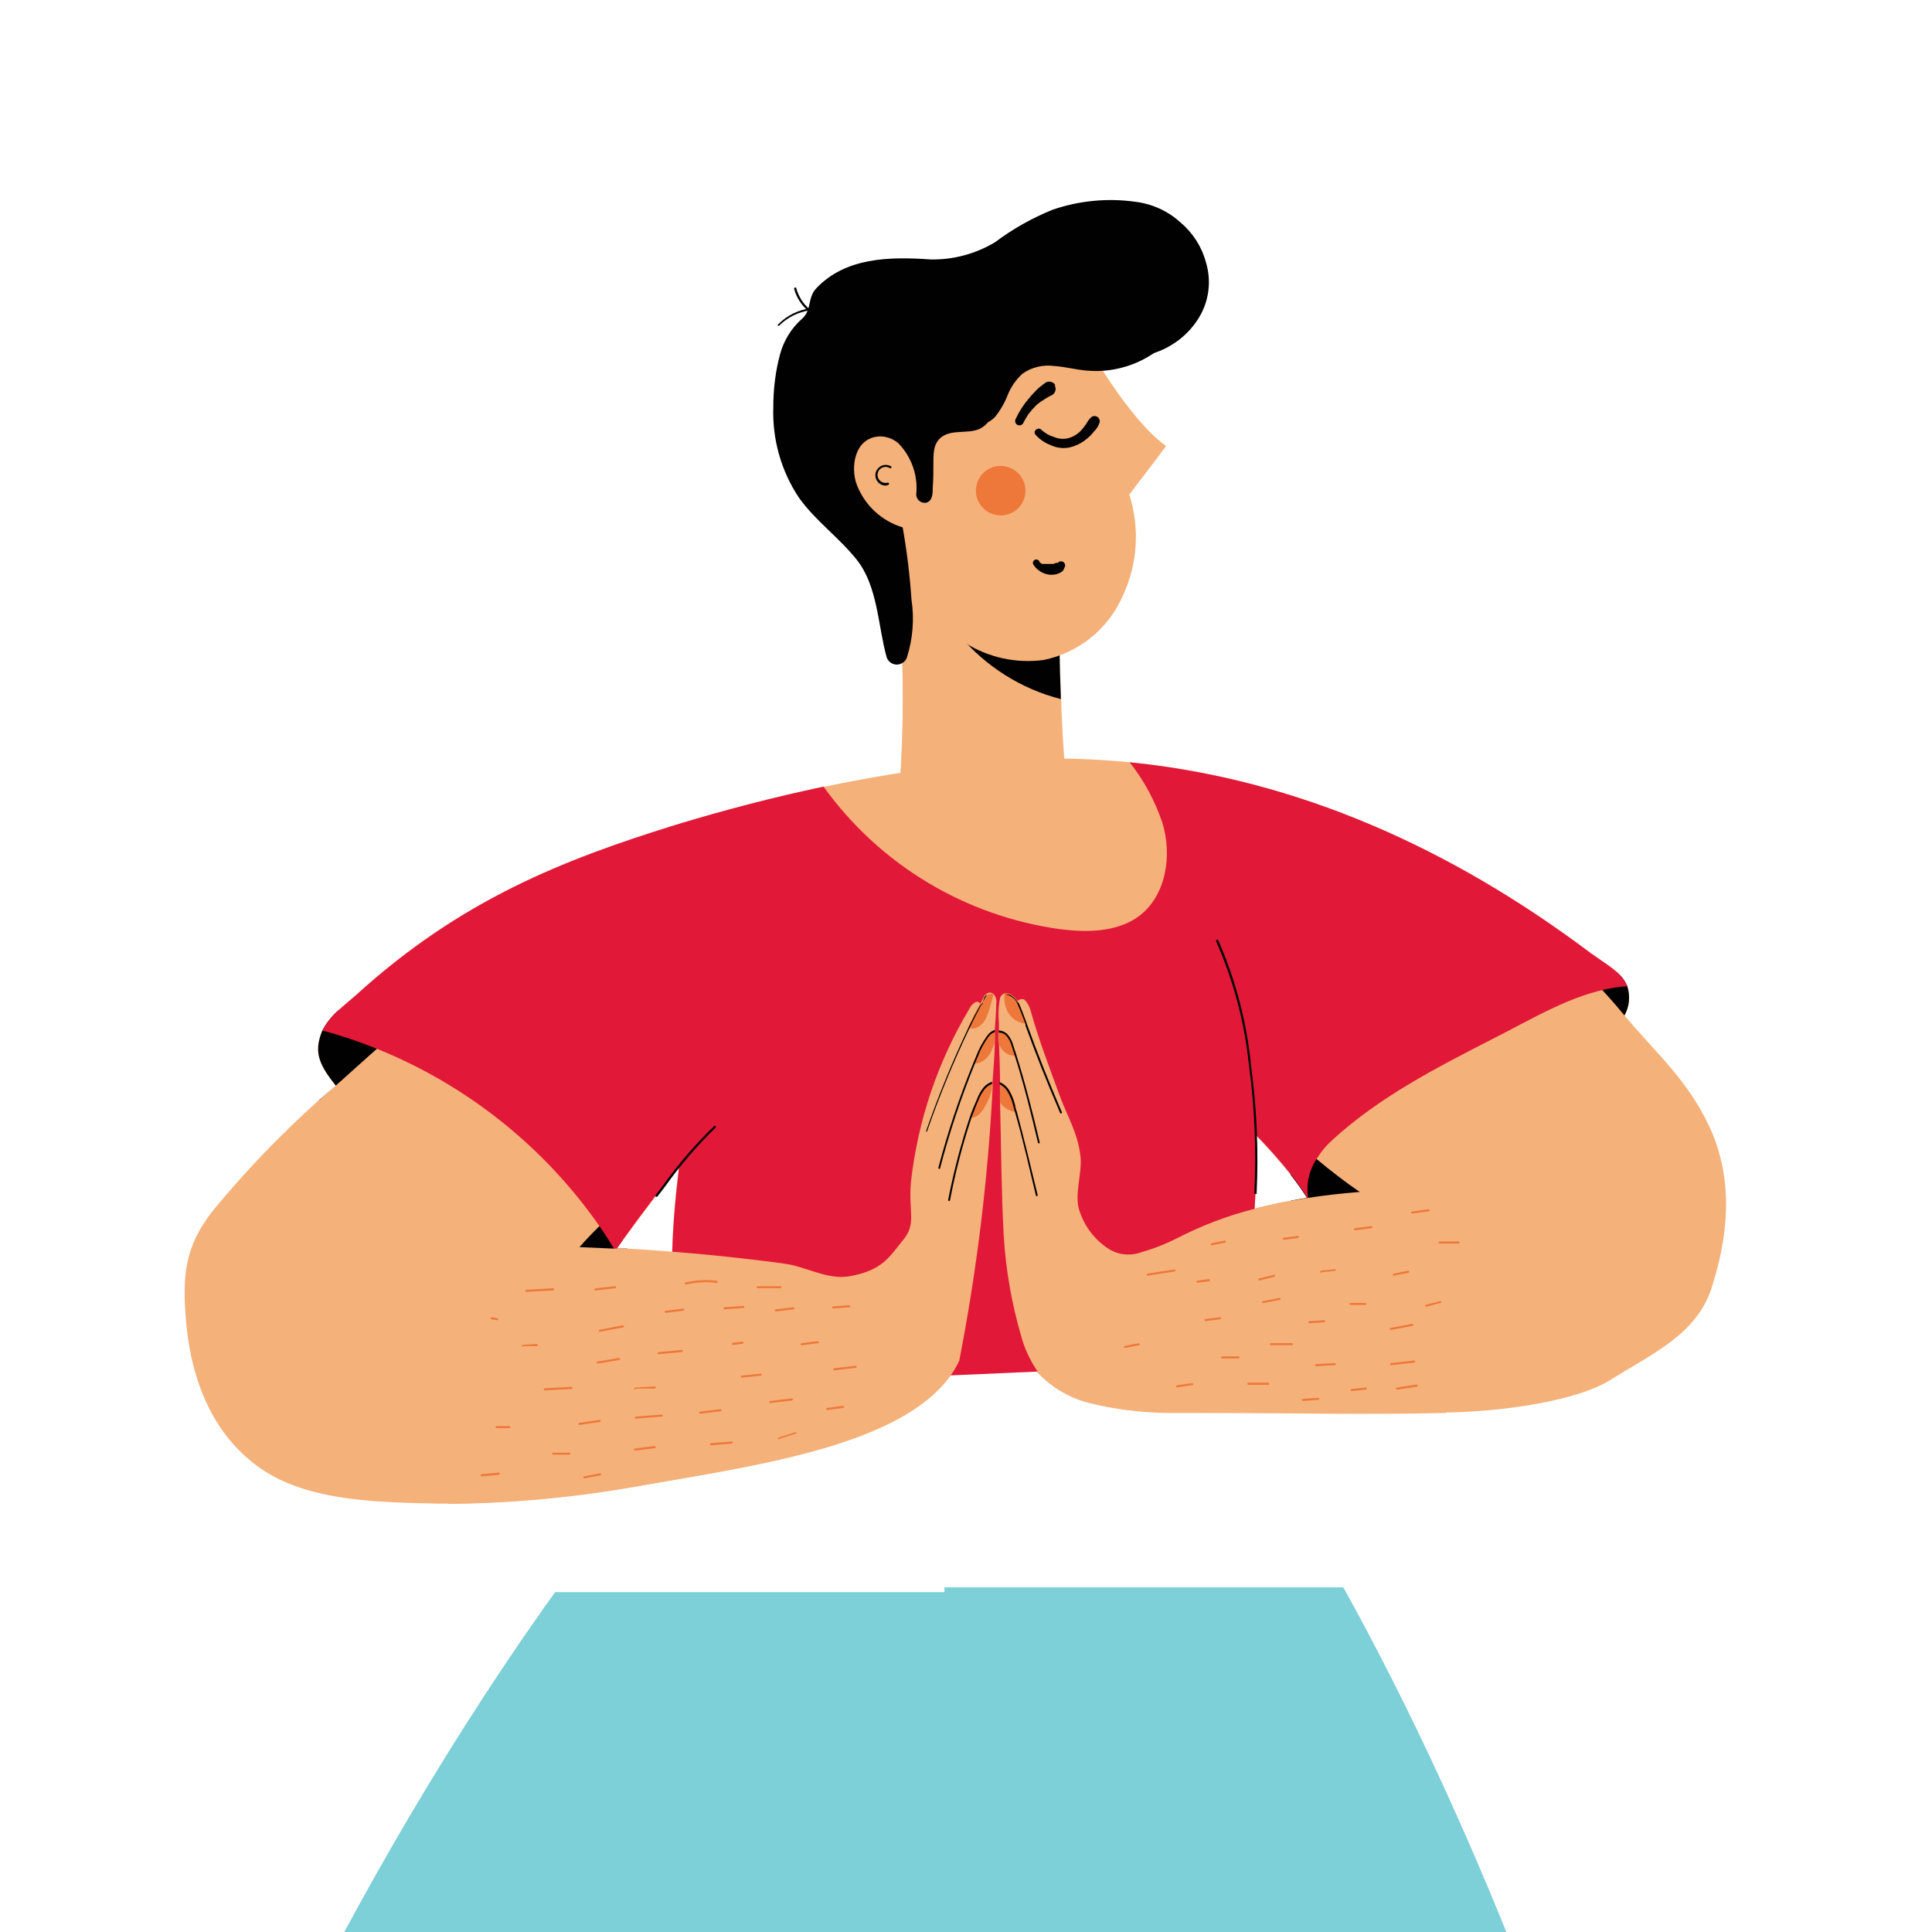 <?xml version="1.0" standalone="no"?>
<!DOCTYPE svg PUBLIC "-//W3C//DTD SVG 1.0//EN" "http://www.w3.org/TR/2001/REC-SVG-20010904/DTD/svg10.dtd">
<svg xmlns="http://www.w3.org/2000/svg" xmlns:xlink="http://www.w3.org/1999/xlink" id="body_1" width="115" height="115">

<defs>
        <clipPath  id="1">

            <path clip-rule="evenodd" transform="matrix(1.33 0 0 1.33 0 0)"  d="M56.208 94.469L144.656 94.469L144.656 134.536L56.208 134.536L56.208 94.469z" />        </clipPath>
        <clipPath  id="2">

            <path clip-rule="evenodd" transform="matrix(1.33 0 0 1.33 0 0)"  d="M7.156 94.755L92.729 94.755L92.729 134.536L7.156 134.536L7.156 94.755z" />        </clipPath>
        <clipPath  id="3">

            <path clip-rule="evenodd" transform="matrix(1.33 0 0 1.33 0 0)"  d="M7.156 126.229L78.182 126.229L78.182 134.536L7.156 134.536L7.156 126.229z" />        </clipPath>
</defs>

<g transform="matrix(0.752 0 0 0.752 0 0)">
	<g transform="matrix(1.33 0 0 1.33 0 0)">
	</g>
    <path transform="matrix(1.33 0 0 1.33 0 0)"  d="M64.793 55.242C 62.754 56.008 61.062 55.703 58.938 55.242C 56.84 54.734 54.793 54.027 52.82 53.133C 53.883 46.348 54.012 39.449 53.203 32.629C 56.535 33.352 59.82 34.25 63.062 35.309C 63.062 36.316 63.062 37.281 63.062 38.223C 63.062 39.383 63.109 40.516 63.152 41.598C 63.285 46.188 63.836 50.754 64.793 55.242z" stroke="none" fill="#F5B17A" fill-rule="nonzero" />
	<g transform="matrix(1.33 0 0 1.33 0 0)">
	</g>
    <path transform="matrix(1.33 0 0 1.33 0 0)"  d="M63.137 41.605C 60.77 41 58.652 39.66 57.082 37.785C 59.035 38.234 61.047 38.395 63.047 38.262C 63.062 39.391 63.094 40.492 63.137 41.605z" stroke="none" fill="#010101" fill-rule="nonzero" />
	<g transform="matrix(1.33 0 0 1.33 0 0)">
	</g>
    <path transform="matrix(1.33 0 0 1.33 0 0)"  d="M63.176 18.008C 64.973 21.066 67.148 24.883 69.395 26.547C 68.734 27.469 67.867 28.543 67.211 29.438C 67.844 31.422 67.707 33.57 66.824 35.457C 65.973 37.414 64.219 38.84 62.125 39.277C 60.496 39.496 58.84 39.145 57.441 38.262C 56.07 37.375 54.855 36.273 53.848 34.98C 52.391 33.227 51.121 31.32 50.074 29.293C 49.48 28.34 49.191 27.238 49.238 26.117C 49.422 24.699 50.566 23.621 51.691 22.73C 53.5 21.293 55.426 20.012 57.457 18.914C 59.207 17.938 61.312 17.102 63.176 18.008z" stroke="none" fill="#F5B17A" fill-rule="nonzero" />
	<g transform="matrix(1.33 0 0 1.33 0 0)">
	</g>
    <path transform="matrix(1.33 0 0 1.33 0 0)"  d="M57.805 25.215C 58.316 25.359 58.863 25.199 59.223 24.809C 59.539 24.41 59.801 23.961 59.98 23.488C 60.176 23.008 60.477 22.578 60.863 22.23C 61.406 21.855 62.066 21.695 62.723 21.781C 63.375 21.824 64.008 21.996 64.656 22.055C 66.543 22.23 68.41 21.52 69.699 20.133C 67.715 20.582 65.668 19.68 63.645 19.809C 62.207 19.922 60.863 20.527 59.82 21.512C 58.805 22.523 58.102 23.805 57.805 25.215z" stroke="none" fill="#010101" fill-rule="nonzero" />
	<g transform="matrix(1.33 0 0 1.33 0 0)">
	</g>
    <path transform="matrix(1.33 0 0 1.33 0 0)"  d="M53.723 31.387C 53.973 32.805 54.148 34.242 54.246 35.68C 54.422 36.84 54.328 38.023 53.969 39.145C 53.875 39.395 53.621 39.562 53.344 39.551C 53.066 39.539 52.832 39.348 52.762 39.09C 52.246 37.234 52.246 34.887 50.98 33.301C 49.914 31.969 48.543 31.008 47.555 29.629C 46.488 28.035 45.957 26.145 46.023 24.234C 46.02 23.18 46.148 22.121 46.418 21.105C 46.637 20.277 47.098 19.527 47.738 18.965C 48.328 18.445 48.035 17.73 48.59 17.148C 50.32 15.332 52.891 15.262 55.395 15.441C 56.746 15.465 58.066 15.105 59.223 14.414C 60.273 13.621 61.43 12.973 62.648 12.48C 64.23 11.938 65.934 11.773 67.594 12.012C 68.578 12.137 69.508 12.559 70.246 13.23C 70.984 13.848 71.52 14.676 71.77 15.609C 72.105 16.711 71.961 17.898 71.363 18.891C 70.625 20.109 69.379 20.949 67.969 21.184C 66.57 21.426 65.148 21.426 63.758 21.184C 62.48 20.996 60.953 20.867 60.125 21.855C 59.305 22.852 59.566 24.914 58.293 25.527C 57.582 25.844 56.637 25.527 56 26.035C 55.602 26.379 55.551 26.801 55.551 27.5C 55.551 28.027 55.551 28.527 55.512 29.023C 55.512 29.348 55.512 29.789 55.145 29.914C 54.992 29.949 54.836 29.91 54.715 29.812C 54.594 29.715 54.523 29.562 54.531 29.406C 54.637 28.293 54.25 27.191 53.473 26.387C 53.164 26.121 52.777 25.973 52.375 25.973C 50.844 26.02 50.605 27.82 50.988 28.84C 51.457 30.07 52.469 31.008 53.723 31.387z" stroke="none" fill="#010101" fill-rule="nonzero" />
	<g clip-path="url(#1)" >
		<g transform="matrix(1.33 0 0 1.33 0 0)">
		</g>
        <path transform="matrix(1.33 0 0 1.33 0 0)"  d="M108.102 181.832C 106.094 186.418 101.301 188.91 96.641 190.672C 79.781 175.523 66.312 158 57.012 138.836C 56.117 137.004 55.266 135.156 54.453 133.293C 46.523 115.301 42.395 95.859 42.324 76.203C 49.012 71.938 56.453 70.094 63.531 71.141C 75.926 84.895 84.543 101.621 91.219 118.949C 97.852 136.305 103.277 154.102 107.449 172.211C 108.324 175.938 108.699 180.445 108.102 181.832z" stroke="none" fill="#7DCFD8" fill-rule="nonzero" />
	</g>
	<g clip-path="url(#2)" >
		<g transform="matrix(1.33 0 0 1.33 0 0)">
		</g>
        <path transform="matrix(1.33 0 0 1.33 0 0)"  d="M49.254 76.133C 22.016 100.848 -0.934 154.559 -0.934 182.871C 2.344 185.703 6.086 187.938 10.133 189.473C 22.371 178.289 33.488 165.949 43.336 152.617C 52.039 140.828 59.781 128.172 64.578 114.34C 69.379 100.512 71.113 85.355 67.77 71.098C 61.008 71.738 53.48 72.309 49.254 76.133z" stroke="none" fill="#7DCFD8" fill-rule="nonzero" />
	</g>
	<g transform="matrix(1.33 0 0 1.33 0 0)">
	</g>
    <path transform="matrix(1.33 0 0 1.33 0 0)"  d="M101.699 66.98C 100.379 64.219 98.641 62.77 96.68 60.434C 96.973 59.902 97.035 59.277 96.848 58.699L96.848 58.699L96.809 58.609C 96.648 58.281 96.418 57.996 96.133 57.773L96.133 57.773L95.926 57.609L95.703 57.441L95.59 57.367L95.363 57.207L94.668 56.723C 86.449 50.551 77.266 46.363 67.23 45.367C 65 45.148 62.75 45.086 60.508 45.184C 60.195 45.184 59.871 45.184 59.551 45.246C 56.012 45.578 52.496 46.102 49.012 46.832C 46.059 47.445 43.113 48.207 40.141 49.125C 33.477 51.188 27.414 53.562 21.188 59.223C 20.852 59.523 20.5 59.805 20.16 60.109C 19.762 60.449 19.434 60.863 19.188 61.328C 19.125 61.461 19.078 61.598 19.043 61.73C 18.742 62.762 19.043 63.461 19.984 64.609L19.984 64.609L19.504 65.008L18.98 65.469C 16.719 67.5 14.605 69.699 12.672 72.047C 10.977 74.207 10.84 75.941 11.078 78.691C 11.383 82.16 12.672 85.445 15.547 87.418C 18.422 89.387 22.594 89.402 26.082 89.488L26.082 89.488L26.68 89.488C 30.352 89.457 34.023 89.121 37.641 88.492C 44.578 87.258 53.531 86.129 56.57 81.836C 56.758 81.562 56.93 81.27 57.074 80.969C 57.074 80.91 57.129 80.848 57.16 80.793C 58.453 80.688 59.711 80.539 61.07 80.512C 61.094 80.586 61.121 80.66 61.152 80.73C 61.258 80.98 61.391 81.219 61.551 81.438C 61.551 81.5 61.629 81.547 61.664 81.598C 62.477 82.5 63.543 83.152 64.719 83.461C 66.262 83.848 67.852 84.047 69.441 84.059L69.441 84.059L69.664 84.059C 70.27 84.059 70.82 84.059 71.25 84.059C 77.363 84.059 80.512 84.133 85.938 84.059L85.938 84.059L86.297 84.059C 89.348 84 93.797 83.406 95.836 82.129C 98.449 80.488 101.141 79.344 101.953 76.363C 103.035 72.867 103.004 69.738 101.699 66.98zM37.328 74.348L36.691 74.348L37.047 73.848C 38.156 72.324 39.285 70.844 40.418 69.363C 40.18 71.289 40.039 72.969 39.996 74.57zM76.832 71.457C 76.062 71.586 75.375 71.738 74.668 71.926C 74.77 70.484 74.801 69.02 74.762 67.57C 75.398 68.246 76.133 69.094 76.793 69.863C 77.152 70.312 77.484 70.773 77.789 71.258C 77.469 71.328 77.152 71.395 76.832 71.457z" stroke="none" fill="#F5B17A" fill-rule="nonzero" />
	<g transform="matrix(1.33 0 0 1.33 0 0)">
	</g>
    <path transform="matrix(1.33 0 0 1.33 0 0)"  d="M96.68 60.434C 96.035 59.664 95.395 58.906 94.684 58.262L94.684 58.262L95.844 58.086C 96.031 58.047 96.223 58.031 96.418 58.039C 96.605 58.23 96.75 58.453 96.848 58.699C 97.035 59.277 96.973 59.902 96.68 60.434z" stroke="none" fill="#010101" fill-rule="nonzero" />
	<g transform="matrix(1.33 0 0 1.33 0 0)">
	</g>
    <path transform="matrix(1.33 0 0 1.33 0 0)"  d="M23.605 61.453C 23.215 61.762 22.844 62.082 22.43 62.418C 21.625 63.125 20.828 63.859 19.984 64.609C 19.07 63.461 18.742 62.754 19.043 61.73C 19.078 61.598 19.125 61.461 19.188 61.328C 19.434 60.863 19.766 60.449 20.168 60.109C 21.387 60.328 22.559 60.785 23.605 61.453z" stroke="none" fill="#010101" fill-rule="nonzero" />
	<g transform="matrix(1.33 0 0 1.33 0 0)">
	</g>
    <path transform="matrix(1.33 0 0 1.33 0 0)"  d="M81.855 71.57L80.281 72.199C 79.699 72.488 79.059 72.629 78.41 72.613C 77.719 72.52 77.129 72.086 76.832 71.457C 77.152 71.395 77.469 71.34 77.789 71.297C 77.48 70.812 77.148 70.352 76.793 69.898C 77.012 69.34 77.449 68.898 78.004 68.672L78.004 68.672L78.348 68.973C 79.184 69.672 80.035 70.328 80.926 70.941C 81.23 71.156 81.547 71.363 81.855 71.57z" stroke="none" fill="#010101" fill-rule="nonzero" />
	<g transform="matrix(1.33 0 0 1.33 0 0)">
	</g>
    <path transform="matrix(1.33 0 0 1.33 0 0)"  d="M37.305 74.691C 37.164 74.922 36.93 75.07 36.66 75.09C 35.781 75.27 34.863 75.141 34.082 74.715L34.082 74.715L34.496 74.215C 34.867 73.785 35.258 73.379 35.664 72.984L35.664 72.984L36.008 72.66C 36.414 72.988 36.766 73.375 37.055 73.809L37.055 73.809L36.691 74.309L37.328 74.309C 37.367 74.434 37.359 74.57 37.305 74.691z" stroke="none" fill="#010101" fill-rule="nonzero" />
	<g transform="matrix(1.33 0 0 1.33 0 0)">
	</g>
    <path transform="matrix(1.33 0 0 1.33 0 0)"  d="M96.848 58.699C 96.59 58.707 96.332 58.734 96.078 58.777C 93.512 59.191 91.152 60.664 88.836 61.828C 85.492 63.543 82.09 65.285 79.32 67.824C 78.949 68.152 78.629 68.531 78.371 68.957C 77.914 69.629 77.727 70.453 77.852 71.25L77.852 71.25L77.852 71.34L77.789 71.258C 77.484 70.77 77.152 70.309 76.793 69.863C 76.133 69.02 75.398 68.207 74.762 67.57C 74.801 69.02 74.762 70.484 74.668 71.926C 74.457 75.047 73.926 78.133 73.082 81.145L73.082 81.145L61.723 81.629L56.598 81.855C 51.195 82.09 45.781 82.344 40.309 82.617C 40.047 79.926 39.945 77.227 40.008 74.523C 40.055 72.926 40.195 71.242 40.43 69.316C 39.301 70.797 38.141 72.293 37.062 73.801L37.062 73.801L36.707 74.301L36.613 74.43C 36.59 74.383 36.559 74.336 36.531 74.293C 36.262 73.848 35.977 73.402 35.68 72.977C 32.387 68.25 27.781 64.574 22.43 62.418C 21.371 61.988 20.293 61.629 19.188 61.328C 19.438 60.863 19.77 60.449 20.168 60.102C 20.5 59.805 20.859 59.516 21.188 59.223C 27.414 53.562 33.477 51.188 40.148 49.109C 43.113 48.207 46.062 47.441 49.012 46.816C 52.355 51.465 57.457 54.535 63.133 55.305C 64.719 55.504 66.465 55.473 67.762 54.543C 69.402 53.324 69.777 50.926 69.18 48.973C 68.738 47.668 68.086 46.445 67.23 45.367C 77.266 46.363 86.449 50.543 94.668 56.723L94.668 56.723L95.363 57.207L95.598 57.367L95.703 57.441L95.926 57.605L96.133 57.773C 96.418 57.996 96.648 58.281 96.809 58.609L96.809 58.609L96.848 58.699z" stroke="none" fill="#E21838" fill-rule="nonzero" />
	<g transform="matrix(1.33 0 0 1.33 0 0)">
	</g>
    <path transform="matrix(1.33 0 0 1.33 0 0)"  d="M59.289 59.727C 59.289 60.25 59.238 60.77 59.207 61.262C 59.211 61.305 59.211 61.348 59.207 61.391C 59.207 61.598 59.207 61.797 59.207 61.996C 59.207 62.762 59.121 63.574 59.074 64.352C 59.074 64.395 59.074 64.441 59.074 64.48L59.074 64.48L59.074 64.801C 58.793 70.238 58.129 75.641 57.09 80.984C 56.945 81.289 56.777 81.578 56.586 81.848C 53.523 86.145 44.594 87.273 37.656 88.508C 34.039 89.137 30.367 89.473 26.695 89.504L26.695 89.504L26.738 74.223C 29.324 74.156 31.914 74.164 34.496 74.223L34.496 74.223L36.516 74.309L37.305 74.309C 38.199 74.363 39.09 74.414 39.973 74.492C 41.695 74.621 43.422 74.801 45.129 75.004C 45.566 75.059 46.727 75.195 47.148 75.289C 48.352 75.582 49.438 76.18 50.637 75.941C 52.535 75.582 52.926 74.805 53.746 73.801C 54.566 72.805 54.055 72.176 54.215 70.344C 54.625 66.688 55.812 63.172 57.703 60.02C 57.77 59.879 57.875 59.758 58.004 59.672C 58.086 59.605 58.207 59.605 58.293 59.672C 58.316 59.691 58.332 59.715 58.348 59.742C 58.523 59.406 58.562 59.223 58.723 59.129L58.723 59.129L58.867 59.074C 58.949 59.066 59.031 59.086 59.098 59.137C 59.121 59.152 59.145 59.176 59.16 59.199C 59.281 59.348 59.328 59.539 59.289 59.727z" stroke="none" fill="#F5B17A" fill-rule="nonzero" />
	<g transform="matrix(1.33 0 0 1.33 0 0)">
	</g>
    <path transform="matrix(1.33 0 0 1.33 0 0)"  d="M87.691 74.66C 87.328 76.133 86.875 77.578 86.332 79C 85.777 80.422 85.633 81.973 85.922 83.477C 85.977 83.68 86.02 83.887 86.055 84.094C 80.625 84.203 77.496 84.094 71.363 84.094C 70.934 84.094 70.383 84.094 69.777 84.094L69.777 84.094L69.523 84.094C 67.941 84.078 66.359 83.879 64.824 83.5C 63.648 83.191 62.582 82.539 61.77 81.637L61.77 81.637L61.652 81.477C 61.504 81.25 61.371 81.012 61.254 80.77L61.254 80.77L61.145 80.547C 60.996 80.223 60.875 79.887 60.785 79.551C 60.207 77.578 59.855 75.551 59.734 73.504C 59.59 70.867 59.59 68.23 59.516 65.59L59.516 65.59L59.516 64.402C 59.516 63.59 59.477 62.777 59.449 61.965C 59.449 61.805 59.449 61.66 59.449 61.5L59.449 61.5L59.449 60.871C 59.402 60.379 59.422 59.887 59.516 59.414C 59.555 59.266 59.664 59.152 59.812 59.105C 60.02 59.105 60.285 59.176 60.578 59.605C 60.578 59.605 60.578 59.605 60.578 59.559C 60.578 59.516 60.855 59.391 60.984 59.508C 61.148 59.676 61.266 59.887 61.328 60.117C 61.844 61.965 62.449 63.508 63.07 65.215C 63.539 66.488 64.145 67.418 64.305 68.828C 64.418 69.801 63.898 71.195 64.258 72.102C 64.559 73.012 65.164 73.797 65.977 74.324C 66.562 74.695 67.297 74.766 67.953 74.516C 68.672 74.312 69.375 74.035 70.047 73.695C 71.52 72.934 73.074 72.344 74.691 71.934C 75.398 71.746 76.117 71.594 76.848 71.457L76.848 71.457L77.812 71.297C 78.84 71.133 79.867 71.027 80.871 70.941C 82.91 70.781 84.965 70.738 86.98 70.695C 87.863 71.512 87.977 73.164 87.691 74.66z" stroke="none" fill="#F5B17A" fill-rule="nonzero" />
	<g transform="matrix(1.33 0 0 1.33 0 0)">
	</g>
    <path transform="matrix(1.33 0 0 1.33 0 0)"  d="M59.113 59.184C 59.105 59.285 59.082 59.387 59.051 59.477C 59 59.645 58.953 59.812 58.906 59.98C 58.844 60.211 58.762 60.438 58.652 60.656C 58.543 60.867 58.371 61.043 58.156 61.152C 58.012 61.215 57.852 61.23 57.695 61.199L57.695 61.199L57.582 61.199C 57.809 60.715 58.055 60.234 58.309 59.758C 58.332 59.777 58.352 59.801 58.363 59.828C 58.578 59.406 58.602 59.23 58.891 59.16C 58.965 59.133 59.047 59.141 59.113 59.184z" stroke="none" fill="#EE783A" fill-rule="nonzero" />
	<g transform="matrix(1.33 0 0 1.33 0 0)">
	</g>
    <path transform="matrix(1.33 0 0 1.33 0 0)"  d="M59.207 61.293C 59.211 61.336 59.211 61.379 59.207 61.422C 59.207 61.629 59.207 61.828 59.207 62.027C 59.152 62.203 59.086 62.375 59.008 62.539C 58.891 62.793 58.707 63.008 58.477 63.16C 58.352 63.238 58.203 63.285 58.055 63.293L58.055 63.293L57.926 63.293L58.102 62.879C 58.266 62.438 58.488 62.02 58.762 61.645C 58.871 61.484 59.023 61.359 59.207 61.293z" stroke="none" fill="#EE783A" fill-rule="nonzero" />
	<g transform="matrix(1.33 0 0 1.33 0 0)">
	</g>
    <path transform="matrix(1.33 0 0 1.33 0 0)"  d="M59.039 64.379C 59.039 64.426 59.039 64.473 59.039 64.512L59.039 64.512L59.039 64.832C 58.918 65.277 58.73 65.699 58.477 66.082C 58.375 66.242 58.234 66.375 58.062 66.465C 57.992 66.496 57.918 66.512 57.84 66.512C 57.801 66.52 57.758 66.52 57.719 66.512C 57.848 66.137 58.004 65.754 58.172 65.379C 58.262 65.129 58.395 64.898 58.562 64.695C 58.691 64.551 58.855 64.441 59.039 64.379z" stroke="none" fill="#EE783A" fill-rule="nonzero" />
	<g transform="matrix(1.33 0 0 1.33 0 0)">
	</g>
    <path transform="matrix(1.33 0 0 1.33 0 0)"  d="M61.121 60.914L60.992 60.914C 60.562 60.863 60.184 60.605 59.98 60.227C 59.801 59.891 59.734 59.508 59.789 59.137L59.789 59.137L59.789 59.098C 59.988 59.098 60.266 59.168 60.555 59.605L60.555 59.605L60.555 59.551C 60.586 59.598 60.609 59.652 60.633 59.703C 60.762 59.98 60.93 60.434 61.121 60.914z" stroke="none" fill="#EE783A" fill-rule="nonzero" />
	<g transform="matrix(1.33 0 0 1.33 0 0)">
	</g>
    <path transform="matrix(1.33 0 0 1.33 0 0)"  d="M60.508 62.832L60.355 62.832C 60.145 62.824 59.941 62.746 59.781 62.609C 59.582 62.441 59.453 62.211 59.406 61.957C 59.406 61.805 59.406 61.652 59.406 61.5C 59.402 61.484 59.402 61.469 59.406 61.453L59.406 61.453L59.406 61.328C 59.613 61.336 59.816 61.43 59.957 61.59C 60.113 61.781 60.223 62.008 60.285 62.25L60.285 62.25L60.508 62.832z" stroke="none" fill="#EE783A" fill-rule="nonzero" />
	<g transform="matrix(1.33 0 0 1.33 0 0)">
	</g>
    <path transform="matrix(1.33 0 0 1.33 0 0)"  d="M60.508 66.164L60.379 66.164C 60.023 66.109 59.707 65.906 59.508 65.605C 59.508 65.254 59.508 64.902 59.508 64.551C 59.508 64.551 59.508 64.465 59.508 64.418C 59.742 64.512 59.941 64.68 60.07 64.895C 60.234 65.172 60.355 65.477 60.434 65.793C 60.441 65.906 60.477 66.035 60.508 66.164z" stroke="none" fill="#EE783A" fill-rule="nonzero" />
	<g transform="matrix(1.33 0 0 1.33 0 0)">
	</g>
    <path transform="matrix(1.33 0 0 1.33 0 0)"  d="M58.738 59.176C 58.371 59.852 58.023 60.516 57.695 61.199C 56.746 63.188 55.906 65.227 55.18 67.309C 55.176 67.336 55.152 67.355 55.129 67.355C 55.109 67.332 55.109 67.301 55.129 67.277C 55.852 65.195 56.691 63.156 57.633 61.168C 57.871 60.684 58.117 60.203 58.402 59.727C 58.426 59.746 58.449 59.77 58.461 59.797C 58.539 59.449 58.586 59.266 58.738 59.176z" stroke="none" fill="#010101" fill-rule="nonzero" />
	<g transform="matrix(1.33 0 0 1.33 0 0)">
	</g>
    <path transform="matrix(1.33 0 0 1.33 0 0)"  d="M59.207 61.293C 59.211 61.336 59.211 61.379 59.207 61.422C 59.055 61.473 58.922 61.574 58.832 61.699C 58.559 62.074 58.34 62.48 58.18 62.918C 58.125 63.039 58.078 63.16 58.023 63.293C 57.195 65.32 56.504 67.402 55.949 69.523C 55.945 69.551 55.922 69.57 55.895 69.57C 55.879 69.566 55.863 69.555 55.855 69.543C 55.848 69.527 55.844 69.512 55.848 69.492C 56.398 67.395 57.086 65.332 57.902 63.324C 57.965 63.184 58.016 63.039 58.078 62.902C 58.242 62.461 58.465 62.043 58.738 61.664C 58.848 61.492 59.012 61.363 59.207 61.293z" stroke="none" fill="#010101" fill-rule="nonzero" />
	<g transform="matrix(1.33 0 0 1.33 0 0)">
	</g>
    <path transform="matrix(1.33 0 0 1.33 0 0)"  d="M59.039 64.379C 59.039 64.426 59.039 64.473 59.039 64.512C 58.879 64.57 58.734 64.668 58.625 64.793C 58.469 64.988 58.34 65.207 58.246 65.438C 58.086 65.805 57.941 66.203 57.809 66.543C 57.277 68.148 56.855 69.777 56.539 71.434C 56.531 71.461 56.504 71.48 56.477 71.48C 56.445 71.473 56.426 71.441 56.43 71.41C 56.75 69.758 57.176 68.129 57.703 66.527C 57.832 66.148 57.988 65.77 58.156 65.391C 58.246 65.145 58.379 64.914 58.547 64.711C 58.68 64.559 58.848 64.445 59.039 64.379z" stroke="none" fill="#010101" fill-rule="nonzero" />
	<g transform="matrix(1.33 0 0 1.33 0 0)">
	</g>
    <path transform="matrix(1.33 0 0 1.33 0 0)"  d="M63.16 66.258C 63.141 66.266 63.121 66.266 63.102 66.258C 62.25 64.266 61.652 62.754 61.031 61.039C 61.031 61.039 61.031 60.977 61.031 60.953C 60.863 60.484 60.691 60.059 60.578 59.797C 60.473 59.48 60.195 59.25 59.863 59.191C 59.863 59.191 59.863 59.191 59.828 59.191C 59.789 59.191 59.828 59.191 59.828 59.191C 60.035 59.137 60.309 59.238 60.594 59.688C 60.59 59.672 60.59 59.652 60.594 59.637C 60.625 59.684 60.648 59.734 60.672 59.789C 60.793 60.062 60.961 60.516 61.137 61C 61.754 62.711 62.355 64.227 63.207 66.223C 63.199 66.242 63.184 66.258 63.16 66.258z" stroke="none" fill="#010101" fill-rule="nonzero" />
	<g transform="matrix(1.33 0 0 1.33 0 0)">
	</g>
    <path transform="matrix(1.33 0 0 1.33 0 0)"  d="M61.836 68.051C 61.805 68.055 61.777 68.031 61.773 68C 61.367 66.289 60.938 64.535 60.395 62.832C 60.34 62.648 60.277 62.465 60.219 62.281C 60.164 62.059 60.059 61.848 59.918 61.672C 59.801 61.527 59.617 61.445 59.434 61.453C 59.438 61.41 59.438 61.371 59.434 61.328C 59.645 61.336 59.848 61.43 59.988 61.59C 60.141 61.781 60.254 62.008 60.316 62.25L60.316 62.25L60.5 62.824C 61.039 64.527 61.469 66.273 61.875 67.977C 61.883 68.008 61.867 68.043 61.836 68.051z" stroke="none" fill="#010101" fill-rule="nonzero" />
	<g transform="matrix(1.33 0 0 1.33 0 0)">
	</g>
    <path transform="matrix(1.33 0 0 1.33 0 0)"  d="M61.699 71.195C 61.676 71.195 61.656 71.176 61.652 71.148C 61.254 69.508 60.883 67.816 60.395 66.148L60.395 66.148L60.301 65.812C 60.234 65.504 60.113 65.211 59.949 64.941C 59.836 64.762 59.68 64.617 59.492 64.527L59.492 64.527L59.492 64.402C 59.723 64.5 59.918 64.664 60.051 64.879C 60.215 65.156 60.336 65.461 60.41 65.777C 60.41 65.906 60.477 66.035 60.516 66.164C 60.961 67.816 61.359 69.492 61.754 71.117C 61.758 71.156 61.734 71.188 61.699 71.195z" stroke="none" fill="#010101" fill-rule="nonzero" />
	<g transform="matrix(1.33 0 0 1.33 0 0)">
	</g>
    <path transform="matrix(1.33 0 0 1.33 0 0)"  d="M68.312 75.926C 68.281 75.926 68.254 75.902 68.254 75.871C 68.246 75.855 68.25 75.84 68.258 75.824C 68.266 75.809 68.281 75.801 68.297 75.797L68.297 75.797L69.891 75.551C 69.926 75.547 69.953 75.566 69.961 75.598C 69.965 75.613 69.961 75.633 69.953 75.648C 69.941 75.66 69.926 75.672 69.906 75.672L69.906 75.672L68.32 75.918L68.312 75.926z" stroke="none" fill="#EE783A" fill-rule="nonzero" />
	<g transform="matrix(1.33 0 0 1.33 0 0)">
	</g>
    <path transform="matrix(1.33 0 0 1.33 0 0)"  d="M71.746 78.625C 71.715 78.625 71.691 78.602 71.688 78.57C 71.684 78.555 71.688 78.539 71.699 78.523C 71.707 78.512 71.723 78.504 71.738 78.5L71.738 78.5L72.613 78.395C 72.648 78.395 72.676 78.422 72.676 78.457C 72.676 78.488 72.648 78.516 72.613 78.516L72.613 78.516L71.738 78.625L71.746 78.625z" stroke="none" fill="#EE783A" fill-rule="nonzero" />
	<g transform="matrix(1.33 0 0 1.33 0 0)">
	</g>
    <path transform="matrix(1.33 0 0 1.33 0 0)"  d="M75.172 77.551C 75.141 77.551 75.117 77.531 75.113 77.504C 75.109 77.488 75.109 77.477 75.117 77.465C 75.125 77.449 75.141 77.441 75.156 77.441L75.156 77.441L76.141 77.246C 76.172 77.238 76.203 77.258 76.211 77.289C 76.215 77.309 76.211 77.324 76.203 77.34C 76.195 77.352 76.18 77.359 76.164 77.363L76.164 77.363L75.18 77.551L75.172 77.551z" stroke="none" fill="#EE783A" fill-rule="nonzero" />
	<g transform="matrix(1.33 0 0 1.33 0 0)">
	</g>
    <path transform="matrix(1.33 0 0 1.33 0 0)"  d="M74.953 76.211C 74.926 76.207 74.902 76.188 74.891 76.164C 74.887 76.148 74.887 76.129 74.898 76.113C 74.906 76.102 74.922 76.09 74.938 76.086L74.938 76.086L75.824 75.863C 75.859 75.863 75.887 75.891 75.887 75.926C 75.887 75.961 75.859 75.988 75.824 75.988L75.824 75.988L74.938 76.211L74.953 76.211z" stroke="none" fill="#EE783A" fill-rule="nonzero" />
	<g transform="matrix(1.33 0 0 1.33 0 0)">
	</g>
    <path transform="matrix(1.33 0 0 1.33 0 0)"  d="M72.125 74.109C 72.09 74.109 72.062 74.082 72.062 74.047C 72.062 74.012 72.09 73.984 72.125 73.984L72.125 73.984L72.887 73.832C 72.918 73.828 72.949 73.848 72.957 73.879C 72.961 73.895 72.957 73.914 72.949 73.926C 72.941 73.941 72.926 73.953 72.91 73.957L72.91 73.957L72.145 74.109L72.125 74.109z" stroke="none" fill="#EE783A" fill-rule="nonzero" />
	<g transform="matrix(1.33 0 0 1.33 0 0)">
	</g>
    <path transform="matrix(1.33 0 0 1.33 0 0)"  d="M76.402 73.785C 76.371 73.785 76.344 73.766 76.34 73.734C 76.34 73.703 76.363 73.672 76.395 73.664L76.395 73.664L77.23 73.559C 77.246 73.555 77.262 73.559 77.273 73.57C 77.289 73.578 77.297 73.594 77.297 73.609C 77.297 73.641 77.273 73.672 77.246 73.68L77.246 73.68L76.41 73.785L76.402 73.785z" stroke="none" fill="#EE783A" fill-rule="nonzero" />
	<g transform="matrix(1.33 0 0 1.33 0 0)">
	</g>
    <path transform="matrix(1.33 0 0 1.33 0 0)"  d="M80.633 73.219C 80.605 73.215 80.582 73.195 80.578 73.164C 80.578 73.148 80.582 73.133 80.59 73.121C 80.602 73.105 80.617 73.098 80.633 73.098L80.633 73.098L81.613 72.969C 81.629 72.969 81.648 72.973 81.66 72.984C 81.672 72.992 81.68 73.004 81.684 73.02C 81.684 73.02 81.684 73.082 81.629 73.09L81.629 73.09L80.648 73.219L80.633 73.219z" stroke="none" fill="#EE783A" fill-rule="nonzero" />
	<g transform="matrix(1.33 0 0 1.33 0 0)">
	</g>
    <path transform="matrix(1.33 0 0 1.33 0 0)"  d="M84.043 72.223C 84.012 72.223 83.988 72.199 83.984 72.168C 83.98 72.152 83.984 72.137 83.996 72.125C 84.004 72.109 84.02 72.102 84.035 72.102L84.035 72.102L85.02 71.969C 85.035 71.969 85.051 71.973 85.062 71.98C 85.078 71.992 85.086 72.008 85.086 72.023C 85.086 72.055 85.062 72.082 85.031 72.094L85.031 72.094L84.051 72.223L84.043 72.223z" stroke="none" fill="#EE783A" fill-rule="nonzero" />
	<g transform="matrix(1.33 0 0 1.33 0 0)">
	</g>
    <path transform="matrix(1.33 0 0 1.33 0 0)"  d="M82.949 75.926C 82.918 75.926 82.891 75.902 82.887 75.871C 82.883 75.84 82.902 75.812 82.934 75.805L82.934 75.805L83.805 75.625C 83.84 75.625 83.867 75.652 83.867 75.688C 83.867 75.723 83.84 75.75 83.805 75.75L83.805 75.75L82.926 75.926L82.949 75.926z" stroke="none" fill="#EE783A" fill-rule="nonzero" />
	<g transform="matrix(1.33 0 0 1.33 0 0)">
	</g>
    <path transform="matrix(1.33 0 0 1.33 0 0)"  d="M78.633 75.75C 78.602 75.75 78.574 75.727 78.57 75.695C 78.57 75.68 78.574 75.664 78.582 75.648C 78.594 75.637 78.609 75.629 78.625 75.625L78.625 75.625L79.438 75.535C 79.473 75.535 79.504 75.562 79.508 75.598C 79.496 75.613 79.48 75.629 79.461 75.633L79.461 75.633L78.648 75.719L78.633 75.75z" stroke="none" fill="#EE783A" fill-rule="nonzero" />
	<g transform="matrix(1.33 0 0 1.33 0 0)">
	</g>
    <path transform="matrix(1.33 0 0 1.33 0 0)"  d="M71.266 76.34C 71.234 76.34 71.207 76.316 71.203 76.285C 71.199 76.27 71.207 76.254 71.215 76.242C 71.227 76.227 71.242 76.219 71.258 76.219L71.258 76.219L71.938 76.125C 71.973 76.125 72 76.148 72.008 76.18C 72.012 76.215 71.988 76.246 71.953 76.254L71.953 76.254L71.273 76.34L71.266 76.34z" stroke="none" fill="#EE783A" fill-rule="nonzero" />
	<g transform="matrix(1.33 0 0 1.33 0 0)">
	</g>
    <path transform="matrix(1.33 0 0 1.33 0 0)"  d="M66.957 80.219C 66.957 80.219 66.895 80.219 66.895 80.172C 66.891 80.156 66.895 80.141 66.902 80.129C 66.91 80.113 66.926 80.105 66.941 80.105L66.941 80.105L67.754 79.941C 67.785 79.945 67.812 79.965 67.824 79.996C 67.828 80.027 67.809 80.059 67.777 80.066L67.777 80.066L66.965 80.219L66.957 80.219z" stroke="none" fill="#EE783A" fill-rule="nonzero" />
	<g transform="matrix(1.33 0 0 1.33 0 0)">
	</g>
    <path transform="matrix(1.33 0 0 1.33 0 0)"  d="M70.055 82.574C 70.023 82.574 69.996 82.551 69.992 82.52C 69.988 82.504 69.988 82.488 70 82.473C 70.008 82.461 70.023 82.453 70.039 82.449L70.039 82.449L70.926 82.32C 70.953 82.309 70.98 82.316 70.996 82.34C 71.016 82.363 71.016 82.391 70.996 82.414C 70.98 82.434 70.953 82.445 70.926 82.434L70.926 82.434L70.039 82.574L70.055 82.574z" stroke="none" fill="#EE783A" fill-rule="nonzero" />
	<g transform="matrix(1.33 0 0 1.33 0 0)">
	</g>
    <path transform="matrix(1.33 0 0 1.33 0 0)"  d="M73.711 80.848L72.73 80.848C 72.695 80.848 72.668 80.82 72.668 80.785C 72.672 80.754 72.695 80.727 72.73 80.727L72.73 80.727L73.711 80.727C 73.742 80.727 73.77 80.754 73.773 80.785C 73.773 80.82 73.742 80.848 73.711 80.848z" stroke="none" fill="#EE783A" fill-rule="nonzero" />
	<g transform="matrix(1.33 0 0 1.33 0 0)">
	</g>
    <path transform="matrix(1.33 0 0 1.33 0 0)"  d="M75.633 80.066C 75.602 80.062 75.578 80.035 75.574 80.004C 75.574 79.969 75.598 79.938 75.633 79.934L75.633 79.934L76.883 79.934C 76.918 79.934 76.945 79.961 76.945 79.996C 76.945 80.031 76.918 80.059 76.883 80.059L76.883 80.059L75.641 80.059L75.633 80.066z" stroke="none" fill="#EE783A" fill-rule="nonzero" />
	<g transform="matrix(1.33 0 0 1.33 0 0)">
	</g>
    <path transform="matrix(1.33 0 0 1.33 0 0)"  d="M77.926 78.754C 77.895 78.754 77.867 78.73 77.863 78.699C 77.863 78.664 77.891 78.637 77.926 78.633L77.926 78.633L78.801 78.57C 78.832 78.57 78.859 78.594 78.863 78.625C 78.867 78.641 78.863 78.66 78.852 78.672C 78.844 78.688 78.824 78.695 78.809 78.691L78.809 78.691L77.934 78.754L77.926 78.754z" stroke="none" fill="#EE783A" fill-rule="nonzero" />
	<g transform="matrix(1.33 0 0 1.33 0 0)">
	</g>
    <path transform="matrix(1.33 0 0 1.33 0 0)"  d="M81.246 77.664L80.371 77.664C 80.34 77.664 80.312 77.637 80.312 77.605C 80.312 77.57 80.34 77.543 80.371 77.543L80.371 77.543L81.246 77.543C 81.281 77.543 81.309 77.57 81.309 77.605C 81.301 77.637 81.277 77.66 81.246 77.664z" stroke="none" fill="#EE783A" fill-rule="nonzero" />
	<g transform="matrix(1.33 0 0 1.33 0 0)">
	</g>
    <path transform="matrix(1.33 0 0 1.33 0 0)"  d="M82.773 79.152C 82.742 79.152 82.715 79.129 82.711 79.098C 82.707 79.066 82.727 79.039 82.758 79.031L82.758 79.031L84.051 78.785C 84.082 78.785 84.109 78.809 84.117 78.84C 84.121 78.871 84.102 78.898 84.074 78.906L84.074 78.906L82.777 79.152L82.773 79.152z" stroke="none" fill="#EE783A" fill-rule="nonzero" />
	<g transform="matrix(1.33 0 0 1.33 0 0)">
	</g>
    <path transform="matrix(1.33 0 0 1.33 0 0)"  d="M78.324 81.309C 78.293 81.309 78.27 81.285 78.266 81.254C 78.262 81.234 78.266 81.219 78.277 81.207C 78.289 81.191 78.309 81.184 78.324 81.184L78.324 81.184L79.438 81.125C 79.438 81.125 79.5 81.125 79.508 81.176C 79.508 81.211 79.48 81.242 79.445 81.246L79.445 81.246L78.332 81.309L78.324 81.309z" stroke="none" fill="#EE783A" fill-rule="nonzero" />
	<g transform="matrix(1.33 0 0 1.33 0 0)">
	</g>
    <path transform="matrix(1.33 0 0 1.33 0 0)"  d="M74.301 82.418C 74.266 82.418 74.238 82.391 74.238 82.359C 74.234 82.34 74.238 82.324 74.25 82.309C 74.258 82.297 74.277 82.289 74.293 82.289L74.293 82.289L75.473 82.289C 75.504 82.293 75.531 82.316 75.535 82.352C 75.535 82.387 75.508 82.414 75.473 82.418L75.473 82.418L74.301 82.418z" stroke="none" fill="#EE783A" fill-rule="nonzero" />
	<g transform="matrix(1.33 0 0 1.33 0 0)">
	</g>
    <path transform="matrix(1.33 0 0 1.33 0 0)"  d="M80.441 82.785C 80.41 82.789 80.383 82.766 80.379 82.734C 80.375 82.715 80.379 82.699 80.391 82.684C 80.398 82.672 80.418 82.664 80.434 82.664L80.434 82.664L81.285 82.578C 81.301 82.574 81.32 82.578 81.332 82.59C 81.348 82.602 81.355 82.617 81.352 82.633C 81.352 82.664 81.332 82.691 81.301 82.703L81.301 82.703L80.449 82.785L80.441 82.785z" stroke="none" fill="#EE783A" fill-rule="nonzero" />
	<g transform="matrix(1.33 0 0 1.33 0 0)">
	</g>
    <path transform="matrix(1.33 0 0 1.33 0 0)"  d="M77.543 83.379C 77.527 83.379 77.512 83.375 77.5 83.363C 77.488 83.355 77.484 83.34 77.484 83.324C 77.48 83.309 77.484 83.289 77.492 83.273C 77.5 83.262 77.52 83.254 77.535 83.254L77.535 83.254L78.457 83.188C 78.488 83.188 78.516 83.215 78.516 83.246C 78.52 83.262 78.516 83.277 78.504 83.289C 78.492 83.301 78.48 83.309 78.465 83.309L78.465 83.309L77.543 83.379z" stroke="none" fill="#EE783A" fill-rule="nonzero" />
	<g transform="matrix(1.33 0 0 1.33 0 0)">
	</g>
    <path transform="matrix(1.33 0 0 1.33 0 0)"  d="M82.793 81.246C 82.762 81.246 82.734 81.219 82.734 81.184C 82.734 81.152 82.758 81.129 82.785 81.125L82.785 81.125L84.164 80.969C 84.18 80.969 84.195 80.973 84.207 80.984C 84.223 80.992 84.227 81.008 84.227 81.023C 84.227 81.055 84.207 81.082 84.18 81.094L84.18 81.094L82.801 81.246C 82.801 81.246 82.793 81.246 82.793 81.246z" stroke="none" fill="#EE783A" fill-rule="nonzero" />
	<g transform="matrix(1.33 0 0 1.33 0 0)">
	</g>
    <path transform="matrix(1.33 0 0 1.33 0 0)"  d="M83.148 82.703C 83.117 82.703 83.09 82.68 83.086 82.648C 83.082 82.633 83.082 82.617 83.094 82.605C 83.102 82.59 83.117 82.582 83.133 82.578L83.133 82.578L84.312 82.402C 84.328 82.402 84.344 82.406 84.359 82.414C 84.371 82.426 84.379 82.441 84.383 82.457C 84.379 82.488 84.359 82.516 84.328 82.527L84.328 82.527L83.156 82.703L83.148 82.703z" stroke="none" fill="#EE783A" fill-rule="nonzero" />
	<g transform="matrix(1.33 0 0 1.33 0 0)">
	</g>
    <path transform="matrix(1.33 0 0 1.33 0 0)"  d="M86.805 74.008L85.668 74.008C 85.637 74.004 85.613 73.98 85.609 73.949C 85.609 73.914 85.637 73.887 85.668 73.887L85.668 73.887L86.805 73.887C 86.836 73.887 86.867 73.914 86.867 73.949C 86.863 73.98 86.836 74.004 86.805 74.008z" stroke="none" fill="#EE783A" fill-rule="nonzero" />
	<g transform="matrix(1.33 0 0 1.33 0 0)">
	</g>
    <path transform="matrix(1.33 0 0 1.33 0 0)"  d="M84.887 77.773C 84.859 77.773 84.832 77.754 84.824 77.727C 84.82 77.711 84.824 77.695 84.832 77.68C 84.84 77.664 84.855 77.652 84.871 77.652L84.871 77.652L85.699 77.441C 85.727 77.43 85.754 77.438 85.77 77.461C 85.785 77.48 85.785 77.508 85.77 77.531C 85.754 77.551 85.727 77.559 85.699 77.551L85.699 77.551L84.871 77.773L84.887 77.773z" stroke="none" fill="#EE783A" fill-rule="nonzero" />
	<g transform="matrix(1.33 0 0 1.33 0 0)">
	</g>
    <path transform="matrix(1.33 0 0 1.33 0 0)"  d="M31.324 76.883C 31.289 76.883 31.262 76.855 31.262 76.824C 31.262 76.789 31.289 76.762 31.324 76.762L31.324 76.762L32.918 76.668C 32.949 76.672 32.977 76.699 32.98 76.73C 32.98 76.766 32.953 76.797 32.918 76.801L32.918 76.801L31.332 76.883L31.324 76.883z" stroke="none" fill="#EE783A" fill-rule="nonzero" />
	<g transform="matrix(1.33 0 0 1.33 0 0)">
	</g>
    <path transform="matrix(1.33 0 0 1.33 0 0)"  d="M35.441 76.801C 35.41 76.801 35.383 76.777 35.379 76.746C 35.375 76.73 35.379 76.711 35.387 76.699C 35.398 76.684 35.414 76.676 35.434 76.676L35.434 76.676L36.598 76.547C 36.613 76.543 36.633 76.547 36.648 76.555C 36.66 76.566 36.668 76.582 36.668 76.602C 36.668 76.617 36.664 76.633 36.656 76.645C 36.645 76.66 36.629 76.668 36.613 76.668L36.613 76.668L35.449 76.801L35.441 76.801z" stroke="none" fill="#EE783A" fill-rule="nonzero" />
	<g transform="matrix(1.33 0 0 1.33 0 0)">
	</g>
    <path transform="matrix(1.33 0 0 1.33 0 0)"  d="M35.703 79.262C 35.672 79.262 35.645 79.238 35.641 79.207C 35.637 79.191 35.637 79.176 35.648 79.16C 35.656 79.148 35.672 79.141 35.688 79.137L35.688 79.137L37.066 78.879C 37.098 78.871 37.129 78.891 37.137 78.922C 37.141 78.941 37.137 78.957 37.129 78.973C 37.121 78.984 37.105 78.996 37.09 79L37.09 79L35.711 79.254L35.703 79.262z" stroke="none" fill="#EE783A" fill-rule="nonzero" />
	<g transform="matrix(1.33 0 0 1.33 0 0)">
	</g>
    <path transform="matrix(1.33 0 0 1.33 0 0)"  d="M31.125 80.156C 31.094 80.156 31.066 80.133 31.062 80.105C 31.062 80.086 31.066 80.07 31.078 80.055C 31.09 80.043 31.105 80.035 31.125 80.035L31.125 80.035L31.945 79.988C 31.977 79.992 32.004 80.02 32.008 80.051C 32.008 80.066 32.004 80.082 31.992 80.098C 31.984 80.109 31.969 80.117 31.953 80.117L31.953 80.117L31.133 80.117L31.125 80.156z" stroke="none" fill="#EE783A" fill-rule="nonzero" />
	<g transform="matrix(1.33 0 0 1.33 0 0)">
	</g>
    <path transform="matrix(1.33 0 0 1.33 0 0)"  d="M32.422 82.75C 32.422 82.75 32.367 82.75 32.359 82.688C 32.363 82.656 32.387 82.629 32.422 82.625L32.422 82.625L34.016 82.535C 34.047 82.539 34.074 82.562 34.074 82.594C 34.078 82.613 34.074 82.629 34.062 82.641C 34.055 82.652 34.039 82.664 34.023 82.664L34.023 82.664L32.43 82.75L32.422 82.75z" stroke="none" fill="#EE783A" fill-rule="nonzero" />
	<g transform="matrix(1.33 0 0 1.33 0 0)">
	</g>
    <path transform="matrix(1.33 0 0 1.33 0 0)"  d="M35.57 81.152C 35.539 81.152 35.508 81.125 35.508 81.094C 35.508 81.059 35.539 81.031 35.57 81.031L35.57 81.031L36.828 80.816C 36.844 80.812 36.859 80.816 36.875 80.824C 36.887 80.832 36.895 80.848 36.898 80.863C 36.902 80.879 36.898 80.898 36.891 80.91C 36.883 80.926 36.867 80.938 36.852 80.938L36.852 80.938L35.594 81.152L35.57 81.152z" stroke="none" fill="#EE783A" fill-rule="nonzero" />
	<g transform="matrix(1.33 0 0 1.33 0 0)">
	</g>
    <path transform="matrix(1.33 0 0 1.33 0 0)"  d="M37.809 82.703C 37.777 82.703 37.754 82.68 37.75 82.648C 37.746 82.633 37.75 82.613 37.762 82.602C 37.773 82.586 37.793 82.578 37.809 82.578L37.809 82.578L38.969 82.512C 39.004 82.512 39.031 82.539 39.035 82.574C 39.035 82.605 39.008 82.633 38.977 82.641L38.977 82.641L37.848 82.641L37.809 82.703z" stroke="none" fill="#EE783A" fill-rule="nonzero" />
	<g transform="matrix(1.33 0 0 1.33 0 0)">
	</g>
    <path transform="matrix(1.33 0 0 1.33 0 0)"  d="M39.195 80.594C 39.164 80.594 39.137 80.566 39.137 80.531C 39.133 80.516 39.137 80.5 39.148 80.488C 39.16 80.477 39.176 80.473 39.191 80.473L39.191 80.473L40.57 80.34C 40.586 80.34 40.602 80.344 40.613 80.355C 40.625 80.363 40.633 80.379 40.629 80.395C 40.633 80.41 40.629 80.43 40.617 80.441C 40.609 80.453 40.594 80.461 40.578 80.465L40.578 80.465L39.203 80.594L39.195 80.594z" stroke="none" fill="#EE783A" fill-rule="nonzero" />
	<g transform="matrix(1.33 0 0 1.33 0 0)">
	</g>
    <path transform="matrix(1.33 0 0 1.33 0 0)"  d="M39.617 78.133C 39.586 78.133 39.562 78.109 39.559 78.078C 39.555 78.062 39.559 78.047 39.57 78.035C 39.578 78.02 39.594 78.012 39.609 78.012L39.609 78.012L40.652 77.879C 40.672 77.879 40.688 77.883 40.699 77.895C 40.711 77.902 40.723 77.918 40.723 77.934C 40.723 77.965 40.699 77.992 40.668 78.004L40.668 78.004L39.625 78.133L39.617 78.133z" stroke="none" fill="#EE783A" fill-rule="nonzero" />
	<g transform="matrix(1.33 0 0 1.33 0 0)">
	</g>
    <path transform="matrix(1.33 0 0 1.33 0 0)"  d="M43.121 77.926C 43.105 77.93 43.09 77.926 43.078 77.914C 43.066 77.902 43.062 77.887 43.062 77.871C 43.055 77.855 43.059 77.84 43.07 77.824C 43.082 77.812 43.098 77.805 43.113 77.805L43.113 77.805L44.234 77.719C 44.25 77.719 44.266 77.723 44.277 77.73C 44.289 77.742 44.297 77.758 44.297 77.773C 44.301 77.789 44.297 77.809 44.285 77.82C 44.273 77.836 44.258 77.844 44.242 77.844L44.242 77.844L43.121 77.926z" stroke="none" fill="#EE783A" fill-rule="nonzero" />
	<g transform="matrix(1.33 0 0 1.33 0 0)">
	</g>
    <path transform="matrix(1.33 0 0 1.33 0 0)"  d="M43.621 80.043C 43.59 80.043 43.562 80.02 43.559 79.988C 43.559 79.988 43.559 79.926 43.613 79.918L43.613 79.918L44.172 79.844C 44.188 79.84 44.207 79.844 44.219 79.855C 44.23 79.867 44.238 79.879 44.242 79.898C 44.246 79.914 44.242 79.934 44.23 79.949C 44.223 79.961 44.207 79.973 44.188 79.973L44.188 79.973L43.629 80.043L43.621 80.043z" stroke="none" fill="#EE783A" fill-rule="nonzero" />
	<g transform="matrix(1.33 0 0 1.33 0 0)">
	</g>
    <path transform="matrix(1.33 0 0 1.33 0 0)"  d="M40.809 76.445C 40.777 76.449 40.754 76.43 40.746 76.402C 40.738 76.367 40.758 76.336 40.793 76.324C 41.406 76.184 42.035 76.148 42.664 76.227C 42.68 76.227 42.695 76.234 42.703 76.246C 42.715 76.262 42.719 76.277 42.715 76.293C 42.715 76.312 42.707 76.328 42.695 76.34C 42.68 76.348 42.664 76.352 42.648 76.348C 42.035 76.273 41.422 76.309 40.824 76.445L40.824 76.445L40.809 76.445z" stroke="none" fill="#EE783A" fill-rule="nonzero" />
	<g transform="matrix(1.33 0 0 1.33 0 0)">
	</g>
    <path transform="matrix(1.33 0 0 1.33 0 0)"  d="M46.449 76.668L45.094 76.668C 45.059 76.664 45.035 76.641 45.031 76.609C 45.031 76.609 45.031 76.547 45.102 76.547L45.102 76.547L46.449 76.547C 46.48 76.551 46.508 76.574 46.512 76.609C 46.512 76.641 46.484 76.668 46.449 76.668z" stroke="none" fill="#EE783A" fill-rule="nonzero" />
	<g transform="matrix(1.33 0 0 1.33 0 0)">
	</g>
    <path transform="matrix(1.33 0 0 1.33 0 0)"  d="M46.172 78.051C 46.141 78.051 46.117 78.027 46.113 77.996C 46.109 77.98 46.113 77.961 46.125 77.949C 46.133 77.938 46.148 77.93 46.164 77.926L46.164 77.926L47.207 77.805C 47.223 77.801 47.242 77.805 47.254 77.816C 47.266 77.828 47.273 77.84 47.277 77.859C 47.277 77.891 47.254 77.918 47.223 77.926L47.223 77.926L46.18 78.051L46.172 78.051z" stroke="none" fill="#EE783A" fill-rule="nonzero" />
	<g transform="matrix(1.33 0 0 1.33 0 0)">
	</g>
    <path transform="matrix(1.33 0 0 1.33 0 0)"  d="M49.578 77.871C 49.547 77.875 49.52 77.852 49.516 77.82C 49.516 77.785 49.543 77.754 49.578 77.75L49.578 77.75L50.539 77.68C 50.551 77.68 50.566 77.684 50.578 77.695C 50.59 77.703 50.598 77.719 50.598 77.734C 50.598 77.75 50.594 77.77 50.586 77.781C 50.574 77.793 50.559 77.801 50.543 77.805L50.543 77.805L49.586 77.871L49.578 77.871z" stroke="none" fill="#EE783A" fill-rule="nonzero" />
	<g transform="matrix(1.33 0 0 1.33 0 0)">
	</g>
    <path transform="matrix(1.33 0 0 1.33 0 0)"  d="M47.707 80.066C 47.676 80.066 47.648 80.043 47.645 80.012C 47.648 79.98 47.668 79.953 47.699 79.941L47.699 79.941L48.656 79.82C 48.672 79.816 48.691 79.824 48.703 79.832C 48.715 79.844 48.723 79.859 48.727 79.875C 48.73 79.891 48.727 79.91 48.719 79.922C 48.707 79.938 48.691 79.945 48.672 79.941L48.672 79.941L47.715 80.066L47.707 80.066z" stroke="none" fill="#EE783A" fill-rule="nonzero" />
	<g transform="matrix(1.33 0 0 1.33 0 0)">
	</g>
    <path transform="matrix(1.33 0 0 1.33 0 0)"  d="M44.156 81.988C 44.125 81.988 44.102 81.969 44.098 81.941C 44.094 81.922 44.098 81.906 44.109 81.895C 44.117 81.883 44.133 81.871 44.148 81.871L44.148 81.871L45.262 81.754C 45.277 81.746 45.297 81.75 45.309 81.762C 45.324 81.773 45.332 81.789 45.332 81.805C 45.332 81.82 45.328 81.84 45.316 81.848C 45.309 81.859 45.293 81.867 45.277 81.871L45.277 81.871L44.164 81.988L44.156 81.988z" stroke="none" fill="#EE783A" fill-rule="nonzero" />
	<g transform="matrix(1.33 0 0 1.33 0 0)">
	</g>
    <path transform="matrix(1.33 0 0 1.33 0 0)"  d="M49.66 81.555C 49.629 81.555 49.605 81.531 49.602 81.5C 49.598 81.484 49.602 81.465 49.613 81.453C 49.621 81.441 49.637 81.434 49.652 81.43L49.652 81.43L50.91 81.285C 50.926 81.281 50.945 81.285 50.957 81.297C 50.969 81.309 50.977 81.32 50.98 81.34C 50.98 81.34 50.98 81.398 50.926 81.406L50.926 81.406L49.668 81.555L49.66 81.555z" stroke="none" fill="#EE783A" fill-rule="nonzero" />
	<g transform="matrix(1.33 0 0 1.33 0 0)">
	</g>
    <path transform="matrix(1.33 0 0 1.33 0 0)"  d="M45.844 83.5C 45.812 83.5 45.785 83.477 45.781 83.445C 45.781 83.43 45.785 83.414 45.793 83.402C 45.805 83.387 45.82 83.379 45.836 83.379L45.836 83.379L47.117 83.223C 47.133 83.223 47.148 83.227 47.16 83.234C 47.176 83.246 47.184 83.262 47.184 83.277C 47.191 83.293 47.188 83.312 47.176 83.324C 47.164 83.34 47.148 83.348 47.133 83.348L47.133 83.348L45.852 83.5L45.844 83.5z" stroke="none" fill="#EE783A" fill-rule="nonzero" />
	<g transform="matrix(1.33 0 0 1.33 0 0)">
	</g>
    <path transform="matrix(1.33 0 0 1.33 0 0)"  d="M49.23 83.914C 49.199 83.914 49.176 83.891 49.172 83.859C 49.172 83.828 49.195 83.801 49.223 83.793L49.223 83.793L50.168 83.668C 50.199 83.672 50.227 83.691 50.238 83.723C 50.242 83.738 50.238 83.758 50.227 83.77C 50.215 83.785 50.199 83.793 50.184 83.793L50.184 83.793L49.238 83.914L49.23 83.914z" stroke="none" fill="#EE783A" fill-rule="nonzero" />
	<g transform="matrix(1.33 0 0 1.33 0 0)">
	</g>
    <path transform="matrix(1.33 0 0 1.33 0 0)"  d="M46.371 85.668C 46.371 85.668 46.328 85.668 46.312 85.625C 46.305 85.59 46.324 85.559 46.355 85.547L46.355 85.547L47.324 85.246C 47.348 85.23 47.375 85.23 47.398 85.246C 47.406 85.266 47.402 85.281 47.395 85.297C 47.387 85.312 47.371 85.32 47.355 85.324L47.355 85.324L46.395 85.625L46.371 85.668z" stroke="none" fill="#EE783A" fill-rule="nonzero" />
	<g transform="matrix(1.33 0 0 1.33 0 0)">
	</g>
    <path transform="matrix(1.33 0 0 1.33 0 0)"  d="M42.309 86.016C 42.277 86.012 42.25 85.984 42.25 85.953C 42.246 85.922 42.27 85.895 42.301 85.891L42.301 85.891L43.543 85.793C 43.559 85.789 43.574 85.793 43.586 85.805C 43.598 85.816 43.605 85.832 43.605 85.848C 43.605 85.848 43.605 85.906 43.551 85.914L43.551 85.914L42.316 86.016L42.309 86.016z" stroke="none" fill="#EE783A" fill-rule="nonzero" />
	<g transform="matrix(1.33 0 0 1.33 0 0)">
	</g>
    <path transform="matrix(1.33 0 0 1.33 0 0)"  d="M41.664 84.141C 41.664 84.141 41.613 84.141 41.605 84.082C 41.605 84.051 41.629 84.023 41.656 84.012L41.656 84.012L42.871 83.867C 42.887 83.863 42.902 83.867 42.918 83.879C 42.93 83.887 42.938 83.902 42.938 83.922C 42.941 83.938 42.941 83.957 42.93 83.969C 42.918 83.984 42.902 83.992 42.883 83.992L42.883 83.992L41.672 84.133L41.664 84.141z" stroke="none" fill="#EE783A" fill-rule="nonzero" />
	<g transform="matrix(1.33 0 0 1.33 0 0)">
	</g>
    <path transform="matrix(1.33 0 0 1.33 0 0)"  d="M37.848 84.426C 37.816 84.426 37.789 84.406 37.785 84.375C 37.785 84.355 37.789 84.34 37.801 84.324C 37.812 84.312 37.832 84.305 37.848 84.305L37.848 84.305L39.375 84.188C 39.406 84.188 39.43 84.207 39.434 84.234C 39.441 84.254 39.438 84.27 39.426 84.285C 39.414 84.297 39.398 84.305 39.383 84.305L39.383 84.305L37.855 84.426L37.848 84.426z" stroke="none" fill="#EE783A" fill-rule="nonzero" />
	<g transform="matrix(1.33 0 0 1.33 0 0)">
	</g>
    <path transform="matrix(1.33 0 0 1.33 0 0)"  d="M37.801 86.332C 37.801 86.332 37.75 86.332 37.742 86.273C 37.734 86.215 37.742 86.215 37.793 86.207L37.793 86.207L38.961 86.059C 38.992 86.062 39.02 86.082 39.027 86.113C 39.031 86.148 39.008 86.176 38.977 86.184L38.977 86.184L37.809 86.332L37.801 86.332z" stroke="none" fill="#EE783A" fill-rule="nonzero" />
	<g transform="matrix(1.33 0 0 1.33 0 0)">
	</g>
    <path transform="matrix(1.33 0 0 1.33 0 0)"  d="M32.926 86.574C 32.891 86.57 32.863 86.547 32.855 86.512C 32.859 86.48 32.887 86.457 32.918 86.457L32.918 86.457L33.883 86.457C 33.914 86.453 33.941 86.473 33.945 86.504C 33.945 86.539 33.918 86.57 33.883 86.574L33.883 86.574L32.926 86.574z" stroke="none" fill="#EE783A" fill-rule="nonzero" />
	<g transform="matrix(1.33 0 0 1.33 0 0)">
	</g>
    <path transform="matrix(1.33 0 0 1.33 0 0)"  d="M34.484 84.805C 34.453 84.805 34.426 84.781 34.422 84.75C 34.418 84.734 34.418 84.715 34.43 84.699C 34.441 84.688 34.457 84.68 34.477 84.68L34.477 84.68L35.68 84.504C 35.711 84.508 35.738 84.527 35.746 84.559C 35.75 84.574 35.746 84.59 35.734 84.605C 35.727 84.617 35.711 84.625 35.695 84.625L35.695 84.625L34.488 84.805L34.484 84.805z" stroke="none" fill="#EE783A" fill-rule="nonzero" />
	<g transform="matrix(1.33 0 0 1.33 0 0)">
	</g>
    <path transform="matrix(1.33 0 0 1.33 0 0)"  d="M30.316 84.996L29.555 84.996C 29.52 84.996 29.492 84.969 29.492 84.934C 29.496 84.902 29.52 84.875 29.555 84.871L29.555 84.871L30.316 84.871C 30.344 84.875 30.371 84.902 30.375 84.934C 30.375 84.969 30.348 84.996 30.316 84.996z" stroke="none" fill="#EE783A" fill-rule="nonzero" />
	<g transform="matrix(1.33 0 0 1.33 0 0)">
	</g>
    <path transform="matrix(1.33 0 0 1.33 0 0)"  d="M28.664 87.863C 28.629 87.863 28.602 87.836 28.602 87.801C 28.602 87.766 28.629 87.738 28.664 87.738L28.664 87.738L29.676 87.641C 29.691 87.637 29.711 87.645 29.723 87.656C 29.738 87.668 29.746 87.684 29.746 87.699C 29.742 87.734 29.723 87.762 29.691 87.77L29.691 87.77L28.672 87.863L28.664 87.863z" stroke="none" fill="#EE783A" fill-rule="nonzero" />
	<g transform="matrix(1.33 0 0 1.33 0 0)">
	</g>
    <path transform="matrix(1.33 0 0 1.33 0 0)"  d="M29.574 78.57L29.254 78.516C 29.238 78.516 29.223 78.508 29.211 78.492C 29.203 78.48 29.199 78.465 29.199 78.449C 29.199 78.449 29.199 78.387 29.27 78.395L29.27 78.395L29.59 78.449C 29.609 78.445 29.625 78.453 29.637 78.469C 29.648 78.48 29.648 78.5 29.645 78.516C 29.645 78.535 29.637 78.547 29.621 78.559C 29.609 78.566 29.594 78.574 29.574 78.57z" stroke="none" fill="#EE783A" fill-rule="nonzero" />
	<g transform="matrix(1.33 0 0 1.33 0 0)">
	</g>
    <path transform="matrix(1.33 0 0 1.33 0 0)"  d="M34.77 87.984C 34.742 87.98 34.719 87.961 34.711 87.93C 34.711 87.93 34.711 87.863 34.762 87.863L34.762 87.863L35.695 87.688C 35.711 87.68 35.73 87.684 35.746 87.695C 35.758 87.703 35.77 87.723 35.77 87.738C 35.773 87.754 35.77 87.773 35.758 87.785C 35.746 87.797 35.734 87.805 35.715 87.809L35.715 87.809L34.785 87.977L34.77 87.984z" stroke="none" fill="#EE783A" fill-rule="nonzero" />
	<g transform="matrix(1.33 0 0 1.33 0 0)">
	</g>
    <path transform="matrix(1.33 0 0 1.33 0 0)"  d="M18.996 65.484L19.52 65.023L19.004 65.492L18.996 65.484z" stroke="none" fill="#261E16" fill-rule="nonzero" />
	<g clip-path="url(#3)" >
		<g transform="matrix(1.33 0 0 1.33 0 0)">
		</g>
        <path transform="matrix(1.33 0 0 1.33 0 0)"  d="M3.727 183.926L3.594 183.887C 12.91 154.781 26.871 127.371 44.938 102.719L44.938 102.719L44.984 102.719C 47.828 103.664 50.938 103.293 53.48 101.707C 55.996 100.137 57.777 97.629 58.43 94.738L58.43 94.738L58.555 94.738C 57.898 97.68 56.086 100.231 53.516 101.82C 50.965 103.394 47.859 103.766 45.008 102.832C 26.977 127.465 13.043 154.852 3.75 183.926L3.75 183.926L3.727 183.926z" stroke="none" fill="#010101" fill-rule="nonzero" />
	</g>
	<g transform="matrix(1.33 0 0 1.33 0 0)">
	</g>
    <path transform="matrix(1.33 0 0 1.33 0 0)"  d="M59.797 27.75C 59 27.617 58.238 28.148 58.102 28.953C 57.961 29.758 58.5 30.512 59.305 30.652C 60.102 30.793 60.863 30.266 61.008 29.461C 61.078 29.074 60.988 28.672 60.758 28.352C 60.531 28.031 60.184 27.816 59.797 27.75z" stroke="none" fill="#EE783A" fill-rule="nonzero" />
	<g transform="matrix(1.33 0 0 1.33 0 0)">
	</g>
    <path transform="matrix(1.33 0 0 1.33 0 0)"  d="M52.715 28.902C 52.469 28.902 52.242 28.754 52.145 28.52C 52.047 28.289 52.098 28.031 52.277 27.852C 52.48 27.648 52.789 27.609 53.035 27.758C 53.047 27.77 53.055 27.789 53.055 27.805C 53.055 27.824 53.047 27.84 53.035 27.852C 53.012 27.875 52.973 27.875 52.949 27.852C 52.762 27.742 52.527 27.773 52.367 27.922C 52.215 28.074 52.184 28.312 52.289 28.504C 52.402 28.691 52.625 28.781 52.828 28.727C 52.863 28.719 52.898 28.738 52.91 28.77C 52.922 28.809 52.902 28.844 52.867 28.855L52.867 28.855L52.715 28.902z" stroke="none" fill="#010101" fill-rule="nonzero" />
	<g transform="matrix(1.33 0 0 1.33 0 0)">
	</g>
    <path transform="matrix(1.33 0 0 1.33 0 0)"  d="M62.809 22.922C 62.688 22.719 62.43 22.652 62.227 22.77L62.227 22.77L62.098 22.867C 62.148 22.828 62.098 22.867 62.098 22.867L62.098 22.867L61.918 23.008C 61.828 23.07 61.746 23.145 61.672 23.23C 61.512 23.391 61.355 23.559 61.215 23.734C 60.906 24.098 60.648 24.5 60.449 24.93C 60.383 25.055 60.422 25.207 60.539 25.281C 60.664 25.352 60.82 25.312 60.891 25.191C 60.984 24.996 61.094 24.809 61.215 24.633C 61.34 24.469 61.477 24.316 61.621 24.172L61.621 24.172L61.73 24.062L61.789 24.02C 61.871 23.949 61.957 23.887 62.051 23.836C 62.23 23.711 62.422 23.602 62.617 23.512C 62.812 23.395 62.883 23.141 62.77 22.938L62.77 22.938L62.809 22.922z" stroke="none" fill="#010101" fill-rule="nonzero" />
	<g transform="matrix(1.33 0 0 1.33 0 0)">
	</g>
    <path transform="matrix(1.33 0 0 1.33 0 0)"  d="M64.941 24.832C 64.82 24.949 64.719 25.086 64.641 25.238C 64.555 25.363 64.457 25.484 64.359 25.598C 64.152 25.824 63.895 25.988 63.598 26.074C 63.312 26.148 63.012 26.125 62.738 26.012C 62.453 25.926 62.191 25.781 61.973 25.574C 61.797 25.383 61.453 25.645 61.613 25.852C 61.844 26.125 62.148 26.34 62.488 26.473C 62.855 26.656 63.273 26.711 63.676 26.625C 64.047 26.531 64.398 26.355 64.695 26.102C 64.844 25.984 64.977 25.844 65.094 25.695C 65.254 25.543 65.375 25.352 65.445 25.137C 65.473 25.008 65.414 24.875 65.301 24.805C 65.188 24.738 65.043 24.746 64.941 24.832z" stroke="none" fill="#010101" fill-rule="nonzero" />
	<g transform="matrix(1.33 0 0 1.33 0 0)">
	</g>
    <path transform="matrix(1.33 0 0 1.33 0 0)"  d="M62.953 33.5L62.871 33.5C 62.809 33.512 62.75 33.531 62.695 33.562L62.695 33.562L62.012 33.562L61.934 33.508L61.859 33.441L61.859 33.402C 61.797 33.305 61.672 33.27 61.574 33.324C 61.527 33.352 61.492 33.398 61.477 33.453C 61.465 33.504 61.477 33.562 61.504 33.609C 61.691 33.895 61.977 34.098 62.312 34.176C 62.492 34.219 62.68 34.219 62.863 34.176C 62.953 34.148 63.039 34.113 63.125 34.07C 63.18 34.039 63.227 34 63.27 33.953C 63.301 33.906 63.324 33.855 63.34 33.801C 63.422 33.695 63.402 33.543 63.297 33.457C 63.191 33.375 63.039 33.395 62.953 33.5z" stroke="none" fill="#010101" fill-rule="nonzero" />
	<g transform="matrix(1.33 0 0 1.33 0 0)">
	</g>
    <path transform="matrix(1.33 0 0 1.33 0 0)"  d="M74.715 71.051C 74.695 71.051 74.68 71.043 74.668 71.031C 74.656 71.016 74.652 71 74.652 70.98C 74.777 68.434 74.668 65.879 74.324 63.344C 74.062 60.816 73.402 58.34 72.375 56.016C 72.363 55.984 72.379 55.945 72.41 55.93C 72.441 55.914 72.48 55.926 72.5 55.957C 73.539 58.32 74.203 60.84 74.453 63.414C 74.797 65.945 74.906 68.5 74.785 71.051C 74.762 71.062 74.734 71.062 74.715 71.051z" stroke="none" fill="#010101" fill-rule="nonzero" />
	<g transform="matrix(1.33 0 0 1.33 0 0)">
	</g>
    <path transform="matrix(1.33 0 0 1.33 0 0)"  d="M39.027 71.211C 39.016 71.199 39.008 71.184 39.008 71.164C 39.008 71.148 39.016 71.129 39.027 71.117L39.027 71.117L39.488 70.512C 40.387 69.258 41.398 68.09 42.5 67.02C 42.527 66.996 42.566 66.996 42.59 67.02C 42.613 67.047 42.609 67.086 42.586 67.109C 41.488 68.18 40.488 69.34 39.598 70.59L39.598 70.59L39.129 71.203C 39.117 71.219 39.102 71.23 39.082 71.234C 39.059 71.234 39.043 71.227 39.027 71.211z" stroke="none" fill="#010101" fill-rule="nonzero" />
	<g transform="matrix(1.33 0 0 1.33 0 0)">
	</g>
    <path transform="matrix(1.33 0 0 1.33 0 0)"  d="M49.555 19.098C 48.461 19.012 47.547 18.246 47.262 17.188C 47.258 17.152 47.277 17.121 47.309 17.109C 47.344 17.102 47.383 17.121 47.391 17.156C 47.66 18.156 48.516 18.883 49.547 18.973C 49.582 18.977 49.609 19.008 49.609 19.043C 49.609 19.07 49.586 19.094 49.555 19.098z" stroke="none" fill="#010101" fill-rule="nonzero" />
	<g transform="matrix(1.33 0 0 1.33 0 0)">
	</g>
    <path transform="matrix(1.33 0 0 1.33 0 0)"  d="M46.355 19.395C 46.355 19.395 46.355 19.395 46.312 19.395C 46.297 19.387 46.285 19.367 46.285 19.348C 46.285 19.332 46.297 19.312 46.312 19.305C 47.363 18.234 49.008 18.012 50.305 18.773C 50.32 18.785 50.328 18.805 50.328 18.82C 50.328 18.84 50.32 18.855 50.305 18.867C 50.281 18.891 50.246 18.891 50.223 18.867C 49.613 18.512 48.902 18.371 48.207 18.469C 47.52 18.562 46.875 18.883 46.379 19.371C 46.375 19.383 46.367 19.391 46.355 19.395z" stroke="none" fill="#010101" fill-rule="nonzero" />
</g>
</svg>